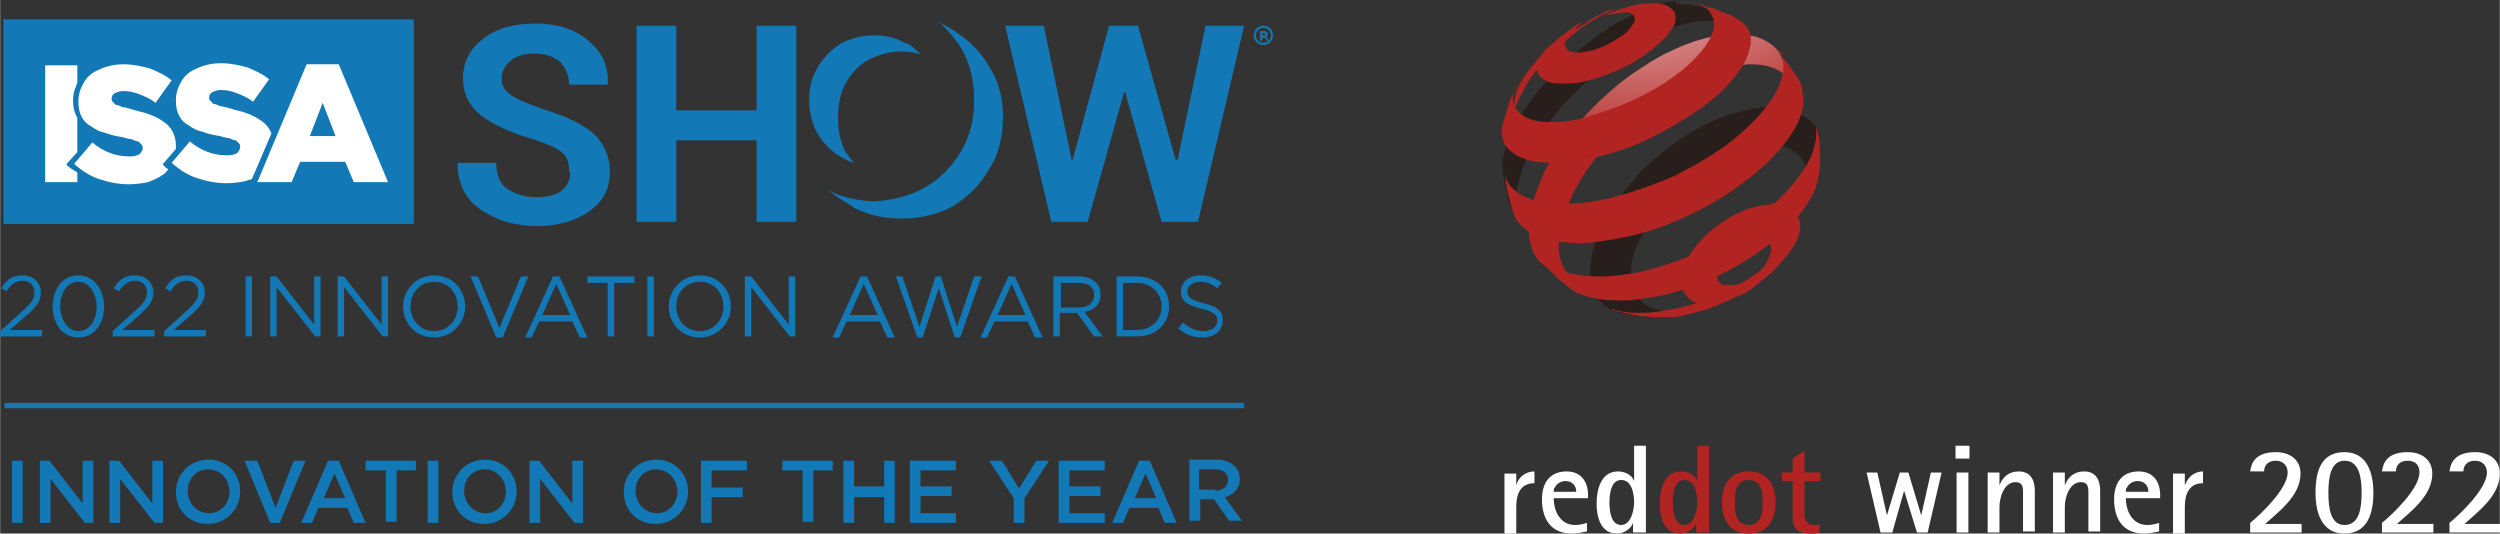 <?xml version="1.0" encoding="UTF-8"?> <svg xmlns="http://www.w3.org/2000/svg" xmlns:xlink="http://www.w3.org/1999/xlink" xml:space="preserve" width="7.239cm" height="1.545cm" version="1.0" style="shape-rendering:geometricPrecision; text-rendering:geometricPrecision; image-rendering:optimizeQuality; fill-rule:evenodd; clip-rule:evenodd" viewBox="0 0 2.333 0.498"><rect x="0" y="0" width="2.333" height="0.498" fill="#333333" stroke="none"/> <defs> <style type="text/css"> .fil8 {fill:#1278B6} .fil9 {fill:#1278B6;fill-rule:nonzero} .fil1 {fill:#B22421;fill-rule:nonzero} .fil7 {fill:white;fill-rule:nonzero} .fil0 {fill:white;fill-rule:nonzero} .fil4 {fill:url(#id0)} .fil3 {fill:url(#id1)} .fil5 {fill:url(#id2)} .fil6 {fill:url(#id3)} .fil2 {fill:url(#id4)} </style> <radialGradient id="id0" gradientUnits="userSpaceOnUse" gradientTransform="matrix(2.049 -0 -0 -2.049 -2 0)" cx="1.557" cy="0.005" r="0.112" fx="1.557" fy="0.005"> <stop offset="0" style="stop-opacity:1; stop-color:white"></stop> <stop offset="0.38" style="stop-opacity:1; stop-color:#D8A388"></stop> <stop offset="1" style="stop-opacity:1; stop-color:#B22421"></stop> <stop offset="0" style="stop-opacity:1; stop-color:#938F8D"></stop> <stop offset="1" style="stop-opacity:1; stop-color:#281F1C"></stop> </radialGradient> <radialGradient id="id1" gradientUnits="userSpaceOnUse" gradientTransform="matrix(1.722 -0 -0 -1.722 -1 0)" cx="1.417" cy="0.089" r="0.055" fx="1.417" fy="0.089"> <stop offset="0" style="stop-opacity:1; stop-color:white"></stop> <stop offset="0.502" style="stop-opacity:1; stop-color:#D8A388"></stop> <stop offset="0.224" style="stop-opacity:1; stop-color:#D89190"></stop> <stop offset="1" style="stop-opacity:1; stop-color:#B22421"></stop> </radialGradient> <radialGradient id="id2" gradientUnits="userSpaceOnUse" gradientTransform="matrix(2.238 -0 -0 -2.24 -2 0)" cx="1.579" cy="0.055" r="0.125" fx="1.579" fy="0.055"> <stop offset="0" style="stop-opacity:1; stop-color:white"></stop> <stop offset="0.42" style="stop-opacity:1; stop-color:#D8A388"></stop> <stop offset="0.522" style="stop-opacity:1; stop-color:#CF896F"></stop> <stop offset="0.239" style="stop-opacity:1; stop-color:#D89190"></stop> <stop offset="1" style="stop-opacity:1; stop-color:#B22421"></stop> </radialGradient> <radialGradient id="id3" gradientUnits="userSpaceOnUse" gradientTransform="matrix(2.119 -0 -0 -2.119 -2 0)" cx="1.624" cy="0.108" r="0.106" fx="1.624" fy="0.108"> <stop offset="0" style="stop-opacity:1; stop-color:white"></stop> <stop offset="0.471" style="stop-opacity:1; stop-color:#D8A388"></stop> <stop offset="1" style="stop-opacity:1; stop-color:#B22421"></stop> <stop offset="0" style="stop-opacity:1; stop-color:#938F8D"></stop> <stop offset="1" style="stop-opacity:1; stop-color:#281F1C"></stop> </radialGradient> <radialGradient id="id4" gradientUnits="userSpaceOnUse" gradientTransform="matrix(1.766 -0 -0 -1.766 -1 1)" cx="1.636" cy="0.198" r="0.055" fx="1.636" fy="0.198"> <stop offset="0" style="stop-opacity:1; stop-color:white"></stop> <stop offset="0.471" style="stop-opacity:1; stop-color:#D8A388"></stop> <stop offset="0.235" style="stop-opacity:1; stop-color:#D89190"></stop> <stop offset="1" style="stop-opacity:1; stop-color:#B22421"></stop> </radialGradient> </defs> <g id="Layer_x0020_1">  <g id="_2280519110576"> <path class="fil0" d="M2.039 0.497l0 -0.024c0,-0.012 0.004,-0.022 0.017,-0.022l0 -0.011c-0.008,0 -0.014,0.005 -0.017,0.013l-0 0 0 -0.011 -0.011 0 0 0.056 0.011 0zm-0.055 -0.039c0,-0.001 0,-0.002 0.001,-0.003 0.002,-0.004 0.006,-0.006 0.01,-0.006 0.006,0 0.01,0.004 0.01,0.01l-0.021 0zm0.031 0.03c-0.003,0.001 -0.007,0.002 -0.011,0.002 -0.014,0 -0.02,-0.013 -0.02,-0.025l0.032 0 0 -0.003c0,-0.013 -0.007,-0.022 -0.02,-0.022 -0.016,0 -0.023,0.011 -0.023,0.026 0,0.018 0.008,0.032 0.028,0.032 0.005,0 0.009,-0.001 0.014,-0.002l0 -0.008zm-0.055 0.009l0 -0.039c0,-0.01 -0.004,-0.018 -0.015,-0.018 -0.009,0 -0.015,0.005 -0.018,0.013l-0 0 0 -0.012 -0.011 0 0 0.056 0.011 0 0 -0.024c0,-0.008 0.004,-0.023 0.015,-0.023 0.006,0 0.007,0.004 0.007,0.009 0,0.002 0,0.005 0,0.007l0 0.03 0.011 0zm-0.061 0l0 -0.039c0,-0.01 -0.004,-0.018 -0.015,-0.018 -0.009,0 -0.015,0.005 -0.018,0.013l-0 0 0 -0.012 -0.011 0 0 0.056 0.011 0 0 -0.024c0,-0.008 0.004,-0.023 0.015,-0.023 0.006,0 0.007,0.004 0.007,0.009 0,0.002 0,0.005 0,0.007l0 0.03 0.011 0zm-0.062 -0.056l-0.011 0 0 0.056 0.011 0 0 -0.056zm0.001 -0.025l-0.013 0 0 0.012 0.013 0 0 -0.012zm-0.039 0.081l0.013 -0.056 -0.01 0 -0.009 0.04 -0 0 -0.012 -0.04 -0.008 0 -0.012 0.04 -0 0 -0.009 -0.04 -0.01 0 0.013 0.056 0.011 0 0.011 -0.039 0 0 0.012 0.039 0.011 0z"></path> <path class="fil1" d="M1.699 0.489c-0.002,0.001 -0.004,0.001 -0.006,0.001 -0.007,0 -0.009,-0.005 -0.009,-0.011l0 -0.03 0.015 0 0 -0.008 -0.015 0 0 -0.02 -0.011 0.007 0 0.013 -0.01 0 0 0.008 0.01 0 0 0.035c0,0.011 0.007,0.014 0.017,0.014 0.003,0 0.006,-0 0.008,-0.001l0 -0.008zm-0.067 0.001c-0.012,0 -0.013,-0.012 -0.013,-0.021 0,-0.009 0.001,-0.021 0.013,-0.021 0.012,0 0.013,0.012 0.013,0.021 0,0.009 -0.001,0.021 -0.013,0.021zm0 0.008c0.018,0 0.025,-0.013 0.025,-0.029 0,-0.016 -0.007,-0.029 -0.025,-0.029 -0.018,0 -0.025,0.013 -0.025,0.029 0,0.016 0.007,0.029 0.025,0.029zm-0.06 -0.008c-0.01,0 -0.011,-0.014 -0.011,-0.021 0,-0.007 0.001,-0.021 0.011,-0.021 0.01,0 0.012,0.013 0.012,0.021 0,0.007 -0.003,0.021 -0.012,0.021zm0.023 0.007l0 -0.081 -0.011 0 0 0.033 -0 0c-0.002,-0.006 -0.009,-0.009 -0.015,-0.009 -0.016,0 -0.02,0.017 -0.02,0.03 0,0.013 0.004,0.028 0.019,0.028 0.006,0 0.013,-0.004 0.015,-0.01l0 0 0 0.009 0.011 0z"></path> <path class="fil0" d="M1.513 0.49c-0.01,0 -0.011,-0.014 -0.011,-0.021 0,-0.007 0.001,-0.021 0.011,-0.021 0.01,0 0.012,0.013 0.012,0.021 0,0.007 -0.003,0.021 -0.012,0.021zm0.023 0.007l0 -0.081 -0.011 0 0 0.033 -0 0c-0.002,-0.006 -0.009,-0.009 -0.015,-0.009 -0.016,0 -0.02,0.017 -0.02,0.03 0,0.013 0.004,0.028 0.019,0.028 0.006,0 0.013,-0.004 0.015,-0.01l0 0 0 0.009 0.011 0zm-0.086 -0.039c0,-0.001 0,-0.002 0.001,-0.003 0.002,-0.004 0.006,-0.006 0.01,-0.006 0.006,0 0.01,0.004 0.01,0.01l-0.021 0zm0.031 0.03c-0.003,0.001 -0.007,0.002 -0.011,0.002 -0.014,0 -0.02,-0.013 -0.02,-0.025l0.032 0 0 -0.003c0,-0.013 -0.007,-0.022 -0.02,-0.022 -0.016,0 -0.023,0.011 -0.023,0.026 0,0.018 0.008,0.032 0.028,0.032 0.005,0 0.009,-0.001 0.014,-0.002l0 -0.008zm-0.066 0.009l0 -0.024c0,-0.012 0.004,-0.022 0.017,-0.022l0 -0.011c-0.008,0 -0.015,0.005 -0.017,0.013l-0 0 0 -0.011 -0.011 0 0 0.056 0.011 0z"></path> <path class="fil2" d="M1.652 0.191l-0 0 -0 0 -0 0 -0 0c-0.003,0 -0.006,0 -0.009,0.001 -0.006,0.001 -0.013,0.003 -0.021,0.007l0 0c-0.007,0.003 -0.014,0.008 -0.02,0.012l0 0c-0.006,0.005 -0.012,0.01 -0.017,0.016l0 0c-0.005,0.006 -0.009,0.011 -0.011,0.017l0 0c-0.003,0.006 -0.004,0.012 -0.005,0.017l0 0c-0,0.006 0.001,0.01 0.004,0.014l0 0c0.003,0.004 0.006,0.006 0.011,0.008l0 0c0.005,0.002 0.011,0.002 0.017,0.001l0 0c0.007,-0.001 0.014,-0.005 0.022,-0.008l0 0c0.008,-0.003 0.014,-0.008 0.021,-0.014l0 0c0.007,-0.005 0.013,-0.011 0.018,-0.017l0 0c0.005,-0.006 0.01,-0.011 0.013,-0.017l0 0c0.004,-0.007 0.005,-0.013 0.005,-0.018l0 0c-0,-0.005 -0.003,-0.01 -0.006,-0.013l0 0c-0.003,-0.003 -0.008,-0.005 -0.013,-0.006l0 0c-0.002,-0.001 -0.005,-0.001 -0.008,-0.001zm-0.042 0.076c-0.002,-0.001 -0.004,-0.002 -0.006,-0.004l0 0c-0.001,-0.002 -0.002,-0.004 -0.002,-0.007l0 0c0,-0.003 0.001,-0.005 0.002,-0.008l0 0c0.001,-0.003 0.003,-0.006 0.005,-0.008l0 0c0.002,-0.003 0.005,-0.005 0.008,-0.008l0 0c0.003,-0.002 0.006,-0.004 0.01,-0.006l0 0c0.004,-0.002 0.007,-0.003 0.01,-0.003l0 0c0.003,-0 0.006,-0 0.008,0l0 0c0.002,0.001 0.004,0.002 0.006,0.003l0 0c0.001,0.002 0.002,0.004 0.002,0.006l0 0c0,0.003 -0.001,0.006 -0.002,0.008l0 0c-0.001,0.003 -0.003,0.006 -0.005,0.009l0 0c-0.002,0.003 -0.005,0.006 -0.008,0.008l0 0c-0.003,0.002 -0.007,0.005 -0.01,0.006l0 0c-0.004,0.002 -0.007,0.003 -0.01,0.003l0 0c-0.001,0 -0.002,0 -0.003,0l0 0c-0.002,0 -0.004,-0 -0.005,-0.001l0 0z"></path> <path class="fil3" d="M1.497 0.012c-0.007,0.003 -0.011,0.005 -0.018,0.01l0 0c-0.02,0.013 -0.032,0.019 -0.047,0.037l0 0c-0.006,0.007 -0.009,0.011 -0.014,0.02l0 0c-0.002,0.004 -0.004,0.011 -0.004,0.011l0 0 -0.001 0.008 -0.002 0.011 -0.001 0.009 -0 0.003c0,-0.001 0,-0.001 0,-0.002l0 0c0,-0.001 0,-0.002 0,-0.003l0 0c0,-0.001 0,-0.002 0,-0.003l0 0c0,-0.001 0,-0.002 0.001,-0.003l0 0c0.002,-0.009 0.007,-0.019 0.013,-0.03l0 0c0.007,-0.012 0.013,-0.018 0.023,-0.028l0 0c0.01,-0.01 0.017,-0.017 0.029,-0.026l0 0c0.007,-0.005 0.025,-0.017 0.036,-0.018l0 0c0.001,-0 0.001,-0 0.001,-0l0 0c-0.001,0 -0.011,0.001 -0.016,0.003zm-0.087 0.109l0 0 0 -0 -0 0z"></path> <path class="fil4" d="M1.564 0.001l-0 0 -0 0 -0 0 -0 0c-0.003,0 -0.006,0 -0.008,0.001 -0.008,0.002 -0.013,0.003 -0.022,0.007l0 0c-0.009,0.004 -0.018,0.009 -0.028,0.014l0 0c-0.013,0.008 -0.026,0.018 -0.037,0.028l0 0c-0.012,0.01 -0.022,0.021 -0.032,0.032l0 0c-0.009,0.011 -0.017,0.023 -0.024,0.034l0 0c-0.006,0.012 -0.009,0.023 -0.011,0.034l0 0c-0,0.002 -0,0.004 -0,0.006l0 0c-0,0.002 0.002,0.014 0.004,0.023l0 0c0.001,0.004 0.001,0.006 0.003,0.01l0 0c0.001,0.004 0.005,0.011 0.005,0.011l0 0 0.002 0.003 0.003 0.005c-0.001,-0.002 -0.002,-0.003 -0.002,-0.005l0 0c-0.001,-0.002 -0.002,-0.005 -0.002,-0.007l0 0c-0,-0.003 -0.001,-0.005 -0.001,-0.008l0 0c0,-0.003 0,-0.006 0.001,-0.009l0 0c0.002,-0.011 0.006,-0.024 0.012,-0.036l0 0c0.006,-0.012 0.015,-0.025 0.024,-0.037l0 0c0.01,-0.012 0.021,-0.023 0.033,-0.034l0 0c0.012,-0.011 0.025,-0.02 0.039,-0.029l0 0c0.011,-0.007 0.022,-0.012 0.032,-0.016l0 0c0.01,-0.004 0.02,-0.007 0.029,-0.008l0 0c0.009,-0.001 0.017,-0.001 0.025,0.001l0 0c0.006,0.002 0.012,0.004 0.016,0.009l0 0 -0.006 -0.006 -0.008 -0.007 -0.004 -0.003 -0.009 -0.004c-0.005,-0.002 -0.011,-0.004 -0.018,-0.005l0 0c-0.004,-0.001 -0.01,-0.001 -0.015,-0.001zm0.062 0.028c-0.001,-0.001 -0.001,-0.001 -0.002,-0.002l0 0 0.002 0.002zm-0.208 0.18l-0.001 -0.001c0,0 0,0.001 0.001,0.001l0 0z"></path> <path class="fil5" d="M1.607 0.033c-0.011,0.001 -0.022,0.004 -0.035,0.009l0 0c-0.012,0.005 -0.025,0.011 -0.038,0.02l0 0c-0.015,0.009 -0.028,0.02 -0.041,0.032l0 0c-0.012,0.012 -0.024,0.024 -0.033,0.037l0 0c-0.01,0.013 -0.018,0.026 -0.023,0.04l0 0c-0.006,0.013 -0.009,0.026 -0.01,0.038l0 0c-0,0.005 -0,0.009 0,0.013l0 0c0.001,0.004 0.002,0.008 0.003,0.011l0 0c0.001,0.003 0.003,0.006 0.005,0.009l0 0c0.002,0.003 0.005,0.005 0.008,0.007l0 0 0.01 0.006 0.009 0.005 0.011 0.005 0.006 0.002c-0.003,-0.001 -0.006,-0.003 -0.009,-0.005l0 0c-0.003,-0.003 -0.006,-0.006 -0.009,-0.009l0 0c-0.002,-0.004 -0.004,-0.008 -0.005,-0.012l0 0c-0.001,-0.005 -0.002,-0.01 -0.001,-0.015l0 0c0,-0.011 0.003,-0.024 0.009,-0.036l0 0c0.005,-0.012 0.012,-0.025 0.021,-0.037l0 0c0.009,-0.012 0.019,-0.024 0.031,-0.035l0 0c0.012,-0.011 0.024,-0.021 0.038,-0.03l0 0c0.014,-0.009 0.027,-0.015 0.04,-0.02l0 0c0.013,-0.004 0.029,-0.008 0.04,-0.008l0 0c0.011,0 0.02,0.002 0.028,0.007l0 0c0.008,0.005 0.009,0.013 0.011,0.024l0 0 0.004 -0.001 -0.013 -0.033 -0.003 -0.007c-0.004,-0.007 -0.012,-0.012 -0.02,-0.015l0 0c-0.005,-0.002 -0.012,-0.002 -0.019,-0.002l0 0c-0.005,0 -0.01,0 -0.014,0.001zm-0.125 0.235l-0.003 -0.001c0.001,0 0.002,0.001 0.003,0.001z"></path> <path class="fil6" d="M1.616 0.106c-0.012,0.004 -0.025,0.01 -0.039,0.018l0 0c-0.013,0.008 -0.026,0.018 -0.037,0.028l0 0c-0.011,0.01 -0.021,0.022 -0.029,0.033l0 0c-0.008,0.012 -0.015,0.023 -0.02,0.035l0 0c-0.005,0.012 -0.007,0.023 -0.007,0.034l0 0c0,0.007 0.001,0.012 0.003,0.017l0 0c0.002,0.005 0.005,0.009 0.009,0.013l0 0c0.004,0.004 0.009,0.006 0.015,0.008l0 0c0.006,0.001 0.012,0.002 0.019,0.003l0.002 -0 0.011 -0.001 0.011 -0.001 0.005 -0.001 0.01 -0.002 0.01 -0.003 0.003 -0.001 0.004 -0.001c-0.007,0.003 -0.015,0.004 -0.021,0.005l0 0c-0.008,0.001 -0.016,0 -0.022,-0.002l0 0c-0.006,-0.002 -0.011,-0.006 -0.015,-0.011l0 0c-0.004,-0.005 -0.006,-0.011 -0.006,-0.019l0 0c-0,-0.008 0.001,-0.018 0.005,-0.027l0 0c0.004,-0.009 0.009,-0.019 0.015,-0.028l0 0c0.007,-0.009 0.014,-0.018 0.023,-0.027l0 0c0.009,-0.008 0.019,-0.016 0.03,-0.023l0 0c0.011,-0.007 0.021,-0.011 0.031,-0.014l0 0c0.01,-0.003 0.019,-0.004 0.028,-0.004l0 0c0.008,0 0.016,0.003 0.021,0.007l0 0c0.006,0.004 0.01,0.01 0.012,0.018l0 0c0.001,-0.002 0.006,-0.004 0.007,-0.007l0 0c0.001,-0.003 0.001,-0.005 0.002,-0.008l0 0c0.001,-0.003 0.002,-0.016 0.002,-0.019 -0.001,-0.001 -0,-0.003 -0.001,-0.004l0 0c-0.004,-0.007 -0.008,-0.01 -0.014,-0.014l0 0c-0.007,-0.005 -0.021,-0.008 -0.031,-0.008l0 0c-0,0 -0.001,-0 -0.001,-0l0 0c-0.01,0 -0.021,0.002 -0.033,0.006zm-0.025 0.176c0,-0 0.001,-0 0.001,-0l0 0 -0.001 0zm-0.001 0l0 -0 0.001 -0c-0,0 -0.001,0 -0.001,0zm-0.005 0.002c0.002,-0.001 0.003,-0.001 0.005,-0.002l0 0 -0.005 0.002z"></path> <path class="fil1" d="M1.564 0.019c-0.001,0.005 -0.005,0.01 -0.009,0.015 -0.005,0.005 -0.011,0.011 -0.018,0.016 -0.007,0.005 -0.015,0.01 -0.024,0.014 -0.009,0.004 -0.018,0.008 -0.027,0.01 -0.009,0.003 -0.017,0.004 -0.025,0.004 -0.007,0 -0.013,-0 -0.017,-0.002 -0.004,-0.002 -0.007,-0.004 -0.009,-0.008 -0.001,-0.003 -0.001,-0.007 0.001,-0.012 0.001,-0.001 0.001,-0.003 0.002,-0.004 0.001,-0.001 0.002,-0.003 0.003,-0.004 0.001,-0.001 0.002,-0.003 0.004,-0.004 0.001,-0.001 0.003,-0.003 0.005,-0.004l0.004 -0.004 0.004 -0.003 0.004 -0.003 0.004 -0.003 0.004 -0.003 0.004 -0.002 0.004 -0.002c0,0 -0.008,0.006 -0.012,0.011 -0.002,0.003 -0.004,0.005 -0.005,0.007 -0.001,0.002 -0.001,0.004 -0,0.006 0.001,0.002 0.002,0.003 0.004,0.004 0.002,0.001 0.005,0.001 0.009,0.001 0.003,-0 0.008,-0.001 0.012,-0.002 0.004,-0.001 0.009,-0.003 0.013,-0.005 0.004,-0.002 0.008,-0.004 0.012,-0.007 0.004,-0.002 0.007,-0.005 0.009,-0.007 0.002,-0.003 0.004,-0.005 0.005,-0.007 0.001,-0.002 0.001,-0.004 -0,-0.006 -0.001,-0.002 -0.003,-0.003 -0.005,-0.003 -0.002,-0.001 -0.005,-0 -0.009,0 -0.003,0.001 -0.007,0.001 -0.012,0.002 -0.003,0.001 -0.004,0.001 -0.007,0.003 0.008,-0.004 0.013,-0.006 0.022,-0.009 0.006,-0.002 0.01,-0.003 0.015,-0.004 0.006,-0.001 0.011,-0.001 0.016,-0.001 0.005,0 0.009,0.001 0.012,0.003 0.003,0.002 0.005,0.004 0.006,0.006 0.001,0.003 0.001,0.006 0,0.01z"></path> <path class="fil1" d="M1.677 0.221c0,0 -0.002,0.005 -0.004,0.009 -0.002,0.003 -0.005,0.007 -0.005,0.007 0,0 -0.001,0.001 -0.002,0.002 -0.002,0.003 -0.005,0.006 -0.005,0.006l-0.005 0.005c-0.005,0.005 -0.01,0.009 -0.016,0.014 -0.006,0.004 -0.012,0.009 -0.019,0.012 -0.007,0.004 -0.014,0.007 -0.021,0.01 -0.007,0.003 -0.015,0.005 -0.023,0.007 -0.002,0 -0.003,0.001 -0.004,0.001 -0.001,0 -0.003,0 -0.004,0.001 -0.001,0 -0.003,0 -0.004,0.001 -0.001,0 -0.003,0 -0.004,0l-0.008 0 -0.002 0 -0.009 -0 -0.009 -0.001c0,0 -0.002,-0 -0.003,-0 -0.004,-0.001 -0.006,-0.001 -0.01,-0.002 -0.004,-0.001 -0.01,-0.002 -0.01,-0.002l-0.005 -0.002 -0.001 -0.001c0.003,0.001 0.008,0.003 0.012,0.003 0.004,0.001 0.009,0.001 0.014,0.001 0.005,0 0.01,-0 0.016,-0.001 0.006,-0.001 0.012,-0.002 0.018,-0.003 0.014,-0.003 0.028,-0.008 0.041,-0.013 0.013,-0.006 0.025,-0.013 0.036,-0.021 0.011,-0.008 0.021,-0.016 0.028,-0.025 0.003,-0.003 0.005,-0.006 0.007,-0.009 0,-0 -0,0 -0,0z"></path> <path class="fil1" d="M1.597 0.007l0.01 0.004 0.01 0.004 0.003 0.002c0.003,0.001 0.005,0.003 0.007,0.005 0.002,0.002 0.004,0.004 0.005,0.006 0.001,0.002 0.002,0.005 0.002,0.008 0,0.003 0,0.006 -0.001,0.009 -0.002,0.009 -0.007,0.018 -0.015,0.028 -0.008,0.01 -0.019,0.02 -0.032,0.029 -0.013,0.009 -0.028,0.018 -0.044,0.026 -0.016,0.008 -0.033,0.014 -0.05,0.018 -0.015,0.004 -0.029,0.006 -0.041,0.006 -0.012,0 -0.022,-0.001 -0.029,-0.004 -0.008,-0.003 -0.013,-0.007 -0.017,-0.012 -0.003,-0.005 -0.004,-0.012 -0.003,-0.019l0.001 -0.003 0.003 -0.01 0.003 -0.01 0.004 -0.008 0.003 -0.007 -0.001 0.001c0,-0 -0,0 -0,0 -0.003,0.007 -0.004,0.013 -0.002,0.018 0.002,0.005 0.006,0.009 0.012,0.012 0.006,0.003 0.014,0.004 0.025,0.004 0.01,-0 0.022,-0.002 0.035,-0.006 0.013,-0.004 0.027,-0.009 0.04,-0.015 0.013,-0.006 0.025,-0.013 0.035,-0.02 0.01,-0.007 0.019,-0.015 0.026,-0.023 0.007,-0.008 0.011,-0.015 0.013,-0.022 0.001,-0.004 0.001,-0.007 0,-0.01 -0.001,-0.003 -0.002,-0.005 -0.004,-0.008 -0.002,-0.002 -0.004,-0.004 -0.007,-0.005 -0.002,-0.001 -0.004,-0.002 -0.007,-0.003l-0.004 -0.001c0.002,0 0.002,0 0.004,0.001 0,0 0.004,0.001 0.006,0.002 0.003,0.001 0.008,0.003 0.008,0.003z"></path> <path class="fil1" d="M1.662 0.051l0.007 0.009 0.007 0.01 0.003 0.005c0.001,0.002 0.002,0.003 0.002,0.005 0.001,0.002 0.001,0.003 0.001,0.005 0,0.002 0.001,0.004 0.001,0.006 0,0.002 -0,0.004 -0,0.006 -0.001,0.011 -0.007,0.023 -0.016,0.035 -0.009,0.012 -0.022,0.025 -0.037,0.036 -0.015,0.012 -0.033,0.023 -0.052,0.032 -0.019,0.009 -0.04,0.017 -0.06,0.021 -0.015,0.003 -0.028,0.005 -0.04,0.006 -0.012,0 -0.023,-0.001 -0.032,-0.003 -0.009,-0.002 -0.017,-0.005 -0.022,-0.01 -0.006,-0.004 -0.01,-0.01 -0.012,-0.016l-0.002 -0.007 -0.003 -0.011 -0.002 -0.011 -0 -0.003 -0.001 -0.006c-0,-0.001 0,0 0,0 0.001,0.006 0.003,0.012 0.008,0.016 0.005,0.005 0.012,0.009 0.02,0.011 0.009,0.003 0.02,0.004 0.032,0.003 0.013,-0 0.027,-0.002 0.042,-0.006 0.019,-0.005 0.039,-0.012 0.057,-0.02 0.018,-0.009 0.035,-0.019 0.05,-0.03 0.014,-0.011 0.026,-0.022 0.035,-0.034 0.009,-0.011 0.014,-0.022 0.016,-0.033 0,-0.003 0.001,-0.006 0,-0.008 -0,-0.003 -0.001,-0.005 -0.001,-0.007 -0.001,-0.002 -0.002,-0.004 -0.003,-0.006 -0.001,-0.001 -0.002,-0.002 -0.003,-0.003l0 -0 0.006 0.006 0.001 0.001z"></path> <path class="fil1" d="M1.698 0.136c0.001,0.009 0.001,0.015 -0,0.024 -0.002,0.014 -0.006,0.023 -0.014,0.034 -0.008,0.012 -0.019,0.023 -0.033,0.034 -0.014,0.011 -0.03,0.021 -0.047,0.029 -0.017,0.008 -0.036,0.015 -0.054,0.019 -0.01,0.002 -0.019,0.003 -0.027,0.004 -0.009,0.001 -0.017,0 -0.024,-0 -0.007,-0.001 -0.014,-0.002 -0.02,-0.004 -0.006,-0.002 -0.011,-0.004 -0.015,-0.008l-0.009 -0.007 -0.007 -0.007c0,0 -0.005,-0.005 -0.008,-0.008 -0.002,-0.002 -0.005,-0.007 -0.005,-0.007 -0.001,-0.001 0,0 0,0 0.003,0.004 0.008,0.007 0.013,0.01 0.006,0.003 0.014,0.006 0.022,0.007 0.009,0.002 0.018,0.002 0.029,0.002 0.011,-0.001 0.023,-0.002 0.035,-0.005 0.02,-0.005 0.04,-0.012 0.059,-0.021 0.019,-0.009 0.036,-0.02 0.051,-0.032 0.015,-0.012 0.027,-0.024 0.036,-0.037 0.009,-0.012 0.014,-0.024 0.015,-0.036 0,-0.001 0,-0.002 0,-0.004 0,-0.001 -0,-0.002 -0,-0.004 -0,-0.001 0.002,0.005 0.002,0.005 0,0 0.001,0.006 0.001,0.009z"></path> <path class="fil7" d="M2.1 0.488c0.01,-0.008 0.035,-0.032 0.035,-0.047 0,-0.006 -0.004,-0.011 -0.011,-0.011 -0.008,0 -0.011,0.005 -0.011,0.01l-0.013 0c0.001,-0.008 0.005,-0.018 0.024,-0.018 0.013,0 0.023,0.007 0.023,0.02 0,0.021 -0.021,0.036 -0.033,0.047l0.034 0 0 0.008 -0.048 0 0 -0.009z"></path> <path class="fil7" d="M2.188 0.49c0.014,0 0.016,-0.016 0.016,-0.03 0,-0.014 -0.002,-0.03 -0.016,-0.03 -0.013,0 -0.015,0.016 -0.015,0.03 0,0.014 0.002,0.03 0.015,0.03zm-0.027 -0.03c0,-0.02 0.005,-0.038 0.027,-0.038 0.021,0 0.027,0.019 0.027,0.038 0,0.02 -0.006,0.038 -0.027,0.038 -0.021,0 -0.027,-0.019 -0.027,-0.038z"></path> <path class="fil7" d="M2.223 0.488c0.01,-0.008 0.035,-0.032 0.035,-0.047 0,-0.006 -0.003,-0.011 -0.011,-0.011 -0.008,0 -0.011,0.005 -0.011,0.01l-0.013 0c0.001,-0.008 0.005,-0.018 0.024,-0.018 0.013,0 0.023,0.007 0.023,0.02 0,0.021 -0.021,0.036 -0.033,0.047l0.034 0 0 0.008 -0.048 0 0 -0.009z"></path> <path class="fil7" d="M2.286 0.488c0.01,-0.008 0.035,-0.032 0.035,-0.047 0,-0.006 -0.004,-0.011 -0.011,-0.011 -0.008,0 -0.011,0.005 -0.011,0.01l-0.013 0c0.001,-0.008 0.005,-0.018 0.024,-0.018 0.013,0 0.023,0.007 0.023,0.02 0,0.021 -0.021,0.036 -0.033,0.047l0.034 0 0 0.008 -0.048 0 0 -0.009z"></path> <path class="fil8" d="M1.098 0.149l0.001 0 0.026 -0.125 0.036 0 -0.043 0.183 -0.034 0 -0.034 -0.121 -0.001 0 -0.034 0.121 -0.034 0 -0.043 -0.183 0.036 0 0.026 0.125 0.001 0 0.034 -0.125 0.027 0 0.035 0.125zm-0.355 0.058l-0.037 0 0 -0.076 -0.075 0 0 0.076 -0.037 0 0 -0.183 0.037 0 0 0.079 0.075 0 0 -0.079 0.037 0 0 0.183zm-0.212 -0.048c0,-0.007 -0.002,-0.013 -0.007,-0.017 -0.005,-0.004 -0.014,-0.008 -0.026,-0.012 -0.022,-0.006 -0.038,-0.014 -0.049,-0.022 -0.011,-0.009 -0.017,-0.02 -0.017,-0.035 0,-0.015 0.006,-0.027 0.019,-0.037 0.013,-0.01 0.029,-0.014 0.049,-0.014 0.02,0 0.036,0.005 0.049,0.016 0.013,0.011 0.019,0.024 0.018,0.04l-0 0.001 -0.036 0c0,-0.008 -0.003,-0.015 -0.008,-0.021 -0.006,-0.005 -0.014,-0.008 -0.024,-0.008 -0.01,0 -0.017,0.002 -0.023,0.007 -0.005,0.004 -0.008,0.01 -0.008,0.017 0,0.006 0.003,0.011 0.009,0.015 0.006,0.004 0.016,0.008 0.03,0.013 0.02,0.006 0.035,0.013 0.046,0.022 0.01,0.009 0.016,0.021 0.016,0.036 0,0.016 -0.006,0.028 -0.019,0.037 -0.012,0.009 -0.029,0.014 -0.049,0.014 -0.02,0 -0.037,-0.005 -0.052,-0.015 -0.015,-0.01 -0.022,-0.025 -0.022,-0.043l0 -0.001 0.036 0c0,0.011 0.003,0.019 0.01,0.024 0.007,0.005 0.016,0.008 0.028,0.008 0.01,0 0.018,-0.002 0.023,-0.006 0.005,-0.004 0.008,-0.01 0.008,-0.016zm0.348 -0.136c-0.002,-0.002 -0.004,-0.003 -0.007,-0.005l0.019 0.011c0.001,0.001 0.003,0.002 0.004,0.003 0.012,0.008 0.021,0.018 0.028,0.03 0.009,0.014 0.013,0.03 0.013,0.047 0,0.018 -0.004,0.035 -0.013,0.049 -0.008,0.014 -0.019,0.025 -0.033,0.034 -0.014,0.008 -0.031,0.012 -0.049,0.012 -0.016,0 -0.03,-0.003 -0.044,-0.01 -0.001,-0.001 -0.003,-0.002 -0.004,-0.003 -0.003,-0.002 -0.007,-0.004 -0.01,-0.006l-0.011 -0.008c0.002,0.001 0.004,0.002 0.006,0.003 0.011,0.005 0.023,0.007 0.037,0.008 0.018,-0.001 0.034,-0.005 0.048,-0.013 0.014,-0.008 0.025,-0.019 0.034,-0.034 0.008,-0.014 0.012,-0.029 0.012,-0.048 0,-0.018 -0.004,-0.034 -0.012,-0.048 -0.005,-0.008 -0.012,-0.016 -0.018,-0.022zm-0.033 0.017c0.005,0.003 0.009,0.006 0.013,0.011 -0.005,-0.002 -0.011,-0.003 -0.017,-0.003 -0.012,0 -0.022,0.003 -0.032,0.008 -0.009,0.005 -0.016,0.013 -0.021,0.022 -0.005,0.009 -0.007,0.02 -0.007,0.032 0,0.012 0.002,0.022 0.007,0.032 0.003,0.003 0.005,0.007 0.008,0.01 -0.004,-0.001 -0.008,-0.003 -0.013,-0.006 -0.009,-0.005 -0.016,-0.013 -0.021,-0.021 -0.005,-0.009 -0.008,-0.02 -0.008,-0.032 0,-0.012 0.003,-0.022 0.008,-0.03 0.005,-0.009 0.013,-0.017 0.021,-0.022 0.009,-0.005 0.02,-0.008 0.032,-0.008 0.012,0 0.022,0.003 0.03,0.008z"></path> <path class="fil9" d="M0.386 0.209l-0.383 0 0 -0.191 0.383 0 0 0.191z"></path> <path class="fil7" d="M0.062 0.153l0.01 -0.011 0 -0.032c-0,-0.001 -0.001,-0.001 -0.001,-0.002 -0.002,-0.004 -0.003,-0.008 -0.003,-0.014l0 -0c0,-0.005 0.001,-0.01 0.003,-0.014 0,-0.001 0.001,-0.002 0.001,-0.003l0 -0.016 -0.03 0 0 0.109 0.03 0 0 -0.009c-0.003,-0.002 -0.007,-0.004 -0.01,-0.007z"></path> <path class="fil7" d="M0.313 0.127l-0.012 -0.031 -0.012 0.031 0.024 0zm-0.026 -0.067l0.029 0 0.046 0.11 -0.032 0 -0.008 -0.019 -0.042 0 -0.008 0.019 -0.032 0 0.046 -0.11z"></path> <path class="fil7" d="M0.152 0.153l0.012 -0.014c0,-0.001 0,-0.002 0,-0.003l0 -0c0,-0.005 -0.001,-0.009 -0.003,-0.013 -0.002,-0.004 -0.005,-0.007 -0.008,-0.009 -0.004,-0.003 -0.008,-0.005 -0.013,-0.007 -0.005,-0.002 -0.011,-0.003 -0.017,-0.005 -0.004,-0.001 -0.007,-0.002 -0.009,-0.002 -0.002,-0.001 -0.004,-0.002 -0.006,-0.002 -0.001,-0.001 -0.002,-0.002 -0.003,-0.003 -0.001,-0.001 -0.001,-0.002 -0.001,-0.003l0 -0c0,-0.002 0.001,-0.004 0.003,-0.005 0.002,-0.001 0.005,-0.002 0.008,-0.002 0.005,0 0.01,0.001 0.015,0.003 0.005,0.002 0.01,0.004 0.015,0.008l0.015 -0.021c-0.006,-0.005 -0.013,-0.008 -0.02,-0.011 -0.007,-0.002 -0.016,-0.004 -0.025,-0.004 -0.007,0 -0.012,0.001 -0.018,0.003 -0.005,0.002 -0.01,0.004 -0.013,0.007 -0.004,0.003 -0.006,0.007 -0.008,0.011 -0.002,0.004 -0.003,0.009 -0.003,0.014l0 0c0,0.006 0.001,0.01 0.003,0.014 0.002,0.004 0.005,0.007 0.009,0.009 0.004,0.003 0.008,0.005 0.013,0.006 0.005,0.002 0.01,0.003 0.016,0.004 0.004,0.001 0.007,0.002 0.009,0.002 0.002,0.001 0.004,0.002 0.006,0.002 0.001,0.001 0.002,0.002 0.003,0.003 0.001,0.001 0.001,0.002 0.001,0.003l0 0c0,0.002 -0.001,0.004 -0.003,0.006 -0.002,0.001 -0.005,0.002 -0.009,0.002 -0.013,0 -0.024,-0.004 -0.035,-0.013l-0.017 0.02c0.007,0.006 0.014,0.011 0.023,0.014 0.009,0.003 0.018,0.005 0.028,0.005 0.007,0 0.013,-0.001 0.018,-0.002 0.005,-0.002 0.01,-0.004 0.014,-0.007 0.002,-0.001 0.003,-0.003 0.005,-0.005 -0.002,-0.001 -0.003,-0.002 -0.005,-0.004z"></path> <path class="fil7" d="M0.253 0.124c-0,-0.001 -0.001,-0.001 -0.001,-0.002 -0.002,-0.004 -0.005,-0.007 -0.008,-0.009 -0.004,-0.003 -0.008,-0.005 -0.013,-0.007 -0.005,-0.002 -0.011,-0.003 -0.017,-0.005 -0.004,-0.001 -0.007,-0.002 -0.009,-0.002 -0.002,-0.001 -0.004,-0.002 -0.006,-0.002 -0.001,-0.001 -0.002,-0.002 -0.003,-0.003 -0.001,-0.001 -0.001,-0.002 -0.001,-0.003l0 -0c0,-0.002 0.001,-0.004 0.003,-0.005 0.002,-0.001 0.005,-0.002 0.008,-0.002 0.005,0 0.01,0.001 0.015,0.003 0.005,0.002 0.01,0.004 0.015,0.008l0.015 -0.021c-0.006,-0.005 -0.013,-0.008 -0.02,-0.011 -0.007,-0.002 -0.016,-0.004 -0.025,-0.004 -0.007,0 -0.012,0.001 -0.018,0.003 -0.005,0.002 -0.01,0.004 -0.013,0.007 -0.004,0.003 -0.006,0.007 -0.008,0.011 -0.002,0.004 -0.003,0.009 -0.003,0.014l0 0c0,0.006 0.001,0.01 0.003,0.014 0.002,0.004 0.005,0.007 0.009,0.009 0.004,0.003 0.008,0.005 0.013,0.006 0.005,0.002 0.01,0.003 0.016,0.004 0.004,0.001 0.007,0.002 0.009,0.002 0.002,0.001 0.004,0.002 0.006,0.002 0.001,0.001 0.002,0.002 0.003,0.003 0.001,0.001 0.001,0.002 0.001,0.003l0 0c0,0.002 -0.001,0.004 -0.003,0.006 -0.002,0.001 -0.005,0.002 -0.009,0.002 -0.013,0 -0.024,-0.004 -0.035,-0.013l-0.017 0.02c0.007,0.006 0.014,0.011 0.023,0.014 0.009,0.003 0.018,0.005 0.028,0.005 0.007,0 0.013,-0.001 0.018,-0.002 0.002,-0.001 0.004,-0.001 0.006,-0.002l0.018 -0.042z"></path> <path class="fil9" d="M1.161 0.381l-1.157 0 0 -0.005 1.157 0 0 0.005z"></path> <path class="fil9" d="M0.011 0.43l0.01 0 0 0.058 -0.01 0 0 -0.058z"></path> <path class="fil9" d="M0.037 0.43l0.009 0 0.031 0.04 0 -0.04 0.01 0 0 0.058 -0.008 0 -0.032 -0.041 0 0.041 -0.01 0 0 -0.058z"></path> <path class="fil9" d="M0.102 0.43l0.009 0 0.031 0.04 0 -0.04 0.01 0 0 0.058 -0.008 0 -0.032 -0.041 0 0.041 -0.01 0 0 -0.058z"></path> <path class="fil9" d="M0.214 0.459l0 -0c0,-0.011 -0.008,-0.021 -0.02,-0.021 -0.011,0 -0.019,0.009 -0.019,0.02l0 0c0,0.011 0.008,0.021 0.02,0.021 0.011,0 0.019,-0.009 0.019,-0.02zm-0.05 0l0 -0c0,-0.016 0.013,-0.03 0.03,-0.03 0.018,0 0.03,0.013 0.03,0.03l0 0c0,0.016 -0.013,0.03 -0.03,0.03 -0.018,0 -0.03,-0.013 -0.03,-0.03z"></path> <path class="fil9" d="M0.229 0.43l0.011 0 0.017 0.044 0.017 -0.044 0.011 0 -0.024 0.058 -0.009 0 -0.024 -0.058z"></path> <path class="fil9" d="M0.322 0.465l-0.01 -0.023 -0.01 0.023 0.02 0zm-0.015 -0.035l0.009 0 0.025 0.058 -0.011 0 -0.006 -0.014 -0.027 0 -0.006 0.014 -0.01 0 0.025 -0.058z"></path> <path class="fil9" d="M0.359 0.439l-0.018 0 0 -0.009 0.047 0 0 0.009 -0.018 0 0 0.048 -0.01 0 0 -0.048z"></path> <path class="fil9" d="M0.399 0.43l0.01 0 0 0.058 -0.01 0 0 -0.058z"></path> <path class="fil9" d="M0.472 0.459l0 -0c0,-0.011 -0.008,-0.021 -0.02,-0.021 -0.011,0 -0.019,0.009 -0.019,0.02l0 0c0,0.011 0.008,0.021 0.02,0.021 0.011,0 0.019,-0.009 0.019,-0.02zm-0.05 0l0 -0c0,-0.016 0.013,-0.03 0.03,-0.03 0.018,0 0.03,0.013 0.03,0.03l0 0c0,0.016 -0.013,0.03 -0.03,0.03 -0.018,0 -0.03,-0.013 -0.03,-0.03z"></path> <path class="fil9" d="M0.494 0.43l0.009 0 0.031 0.04 0 -0.04 0.01 0 0 0.058 -0.008 0 -0.032 -0.041 0 0.041 -0.01 0 0 -0.058z"></path> <path class="fil9" d="M0.632 0.459l0 -0c0,-0.011 -0.008,-0.021 -0.02,-0.021 -0.011,0 -0.019,0.009 -0.019,0.02l0 0c0,0.011 0.008,0.021 0.02,0.021 0.011,0 0.019,-0.009 0.019,-0.02zm-0.05 0l0 -0c0,-0.016 0.013,-0.03 0.03,-0.03 0.018,0 0.03,0.013 0.03,0.03l0 0c0,0.016 -0.013,0.03 -0.03,0.03 -0.018,0 -0.03,-0.013 -0.03,-0.03z"></path> <path class="fil9" d="M0.654 0.43l0.043 0 0 0.009 -0.033 0 0 0.016 0.029 0 0 0.009 -0.029 0 0 0.024 -0.01 0 0 -0.058z"></path> <path class="fil9" d="M0.748 0.439l-0.018 0 0 -0.009 0.047 0 0 0.009 -0.018 0 0 0.048 -0.01 0 0 -0.048z"></path> <path class="fil9" d="M0.787 0.43l0.01 0 0 0.024 0.028 0 0 -0.024 0.01 0 0 0.058 -0.01 0 0 -0.024 -0.028 0 0 0.024 -0.01 0 0 -0.058z"></path> <path class="fil9" d="M0.849 0.43l0.043 0 0 0.009 -0.033 0 0 0.015 0.029 0 0 0.009 -0.029 0 0 0.016 0.033 0 0 0.009 -0.043 0 0 -0.058z"></path> <path class="fil9" d="M0.946 0.465l-0.023 -0.035 0.012 0 0.016 0.026 0.016 -0.026 0.012 0 -0.023 0.035 0 0.023 -0.01 0 0 -0.023z"></path> <path class="fil9" d="M0.988 0.43l0.043 0 0 0.009 -0.033 0 0 0.015 0.029 0 0 0.009 -0.029 0 0 0.016 0.033 0 0 0.009 -0.043 0 0 -0.058z"></path> <path class="fil9" d="M1.079 0.465l-0.01 -0.023 -0.01 0.023 0.02 0zm-0.015 -0.035l0.009 0 0.025 0.058 -0.011 0 -0.006 -0.014 -0.027 0 -0.006 0.014 -0.01 0 0.025 -0.058z"></path> <path class="fil9" d="M1.134 0.458c0.007,0 0.012,-0.004 0.012,-0.01l0 -0c0,-0.006 -0.004,-0.01 -0.012,-0.01l-0.015 0 0 0.019 0.015 0zm-0.025 -0.029l0.026 0c0.007,0 0.013,0.002 0.017,0.006 0.003,0.003 0.005,0.007 0.005,0.012l0 0c0,0.009 -0.006,0.015 -0.014,0.017l0.016 0.022 -0.012 0 -0.014 -0.02 -0 0 -0.013 0 0 0.02 -0.01 0 0 -0.058z"></path> <path class="fil9" d="M-0 0.309l0.02 -0.018c0.009,-0.008 0.012,-0.012 0.012,-0.018 0,-0.007 -0.005,-0.011 -0.011,-0.011 -0.006,0 -0.011,0.003 -0.015,0.01l-0.005 -0.003c0.005,-0.008 0.01,-0.012 0.02,-0.012 0.01,0 0.017,0.007 0.017,0.016l0 0c0,0.008 -0.004,0.013 -0.014,0.022l-0.015 0.013 0.03 0 0 0.006 -0.039 0 0 -0.005z"></path> <path class="fil9" d="M0.09 0.286l0 -0c0,-0.012 -0.007,-0.023 -0.017,-0.023 -0.011,0 -0.017,0.011 -0.017,0.023l0 0c0,0.012 0.007,0.023 0.017,0.023 0.011,0 0.017,-0.011 0.017,-0.023zm-0.041 0l0 -0c0,-0.016 0.009,-0.029 0.024,-0.029 0.014,0 0.024,0.013 0.024,0.029l0 0c0,0.016 -0.009,0.029 -0.024,0.029 -0.015,0 -0.024,-0.013 -0.024,-0.029z"></path> <path class="fil9" d="M0.105 0.309l0.02 -0.018c0.009,-0.008 0.012,-0.012 0.012,-0.018 0,-0.007 -0.005,-0.011 -0.011,-0.011 -0.006,0 -0.011,0.003 -0.015,0.01l-0.005 -0.003c0.005,-0.008 0.01,-0.012 0.02,-0.012 0.01,0 0.017,0.007 0.017,0.016l0 0c0,0.008 -0.004,0.013 -0.014,0.022l-0.015 0.013 0.03 0 0 0.006 -0.039 0 0 -0.005z"></path> <path class="fil9" d="M0.153 0.309l0.02 -0.018c0.009,-0.008 0.012,-0.012 0.012,-0.018 0,-0.007 -0.005,-0.011 -0.011,-0.011 -0.006,0 -0.011,0.003 -0.015,0.01l-0.005 -0.003c0.005,-0.008 0.01,-0.012 0.02,-0.012 0.01,0 0.017,0.007 0.017,0.016l0 0c0,0.008 -0.004,0.013 -0.014,0.022l-0.015 0.013 0.03 0 0 0.006 -0.039 0 0 -0.005z"></path> <path class="fil9" d="M0.229 0.258l0.006 0 0 0.056 -0.006 0 0 -0.056z"></path> <path class="fil9" d="M0.252 0.258l0.006 0 0.035 0.045 0 -0.045 0.006 0 0 0.056 -0.005 0 -0.036 -0.046 0 0.046 -0.006 0 0 -0.056z"></path> <path class="fil9" d="M0.315 0.258l0.006 0 0.035 0.045 0 -0.045 0.006 0 0 0.056 -0.005 0 -0.036 -0.046 0 0.046 -0.006 0 0 -0.056z"></path> <path class="fil9" d="M0.427 0.286l0 -0c0,-0.013 -0.009,-0.023 -0.022,-0.023 -0.013,0 -0.022,0.01 -0.022,0.023l0 0c0,0.013 0.009,0.023 0.022,0.023 0.013,0 0.022,-0.01 0.022,-0.023zm-0.051 0l0 -0c0,-0.015 0.012,-0.029 0.029,-0.029 0.017,0 0.029,0.013 0.029,0.029 0,0 0,0 0,0 0,0.015 -0.012,0.029 -0.029,0.029 -0.017,0 -0.029,-0.013 -0.029,-0.029z"></path> <path class="fil9" d="M0.439 0.258l0.007 0 0.02 0.048 0.02 -0.048 0.007 0 -0.024 0.057 -0.006 0 -0.024 -0.057z"></path> <path class="fil9" d="M0.532 0.294l-0.013 -0.029 -0.013 0.029 0.026 0zm-0.016 -0.036l0.006 0 0.026 0.057 -0.007 0 -0.007 -0.015 -0.031 0 -0.007 0.015 -0.006 0 0.026 -0.057z"></path> <path class="fil9" d="M0.567 0.264l-0.019 0 0 -0.006 0.044 0 0 0.006 -0.019 0 0 0.05 -0.006 0 0 -0.05z"></path> <path class="fil9" d="M0.604 0.258l0.006 0 0 0.056 -0.006 0 0 -0.056z"></path> <path class="fil9" d="M0.675 0.286l0 -0c0,-0.013 -0.009,-0.023 -0.022,-0.023 -0.013,0 -0.022,0.01 -0.022,0.023l0 0c0,0.013 0.009,0.023 0.022,0.023 0.013,0 0.022,-0.01 0.022,-0.023zm-0.051 0l0 -0c0,-0.015 0.012,-0.029 0.029,-0.029 0.017,0 0.029,0.013 0.029,0.029 0,0 0,0 0,0 0,0.015 -0.012,0.029 -0.029,0.029 -0.017,0 -0.029,-0.013 -0.029,-0.029z"></path> <path class="fil9" d="M0.695 0.258l0.006 0 0.035 0.045 0 -0.045 0.006 0 0 0.056 -0.005 0 -0.036 -0.046 0 0.046 -0.006 0 0 -0.056z"></path> <path class="fil9" d="M0.819 0.294l-0.013 -0.029 -0.013 0.029 0.026 0zm-0.016 -0.036l0.006 0 0.026 0.057 -0.007 0 -0.007 -0.015 -0.031 0 -0.007 0.015 -0.006 0 0.026 -0.057z"></path> <path class="fil9" d="M0.835 0.258l0.007 0 0.016 0.047 0.015 -0.047 0.005 0 0.015 0.047 0.016 -0.047 0.007 0 -0.02 0.057 -0.005 0 -0.015 -0.046 -0.015 0.046 -0.005 0 -0.02 -0.057z"></path> <path class="fil9" d="M0.957 0.294l-0.013 -0.029 -0.013 0.029 0.026 0zm-0.016 -0.036l0.006 0 0.026 0.057 -0.007 0 -0.007 -0.015 -0.031 0 -0.007 0.015 -0.006 0 0.026 -0.057z"></path> <path class="fil9" d="M1.007 0.287c0.008,0 0.014,-0.004 0.014,-0.012l0 -0c0,-0.007 -0.005,-0.011 -0.014,-0.011l-0.017 0 0 0.023 0.017 0zm-0.024 -0.029l0.024 0c0.007,0 0.012,0.002 0.016,0.006 0.003,0.003 0.004,0.007 0.004,0.011l0 0c0,0.009 -0.006,0.015 -0.015,0.016l0.017 0.023 -0.008 0 -0.016 -0.022 -0 0 -0.016 0 0 0.022 -0.006 0 0 -0.056z"></path> <path class="fil9" d="M1.061 0.308c0.014,0 0.023,-0.01 0.023,-0.022l0 -0c0,-0.012 -0.009,-0.022 -0.023,-0.022l-0.013 0 0 0.044 0.013 0zm-0.019 -0.05l0.019 0c0.018,0 0.03,0.012 0.03,0.028l0 0c0,0.016 -0.012,0.028 -0.03,0.028l-0.019 0 0 -0.056z"></path> <path class="fil9" d="M1.1 0.306l0.004 -0.005c0.006,0.005 0.011,0.008 0.019,0.008 0.008,0 0.013,-0.004 0.013,-0.01l0 -0c0,-0.005 -0.003,-0.008 -0.015,-0.011 -0.013,-0.003 -0.019,-0.007 -0.019,-0.016l0 -0c0,-0.009 0.008,-0.015 0.018,-0.015 0.008,0 0.014,0.002 0.02,0.007l-0.004 0.005c-0.005,-0.004 -0.01,-0.006 -0.016,-0.006 -0.007,0 -0.012,0.004 -0.012,0.009l0 0c0,0.005 0.003,0.008 0.015,0.011 0.013,0.003 0.018,0.007 0.018,0.016l0 0c0,0.01 -0.008,0.016 -0.019,0.016 -0.009,0 -0.016,-0.003 -0.023,-0.009z"></path> <path class="fil9" d="M1.178 0.033l0.001 0c0.001,0 0.002,-0 0.002,-0.001 0,-0.001 -0.001,-0.001 -0.002,-0.001 -0.001,0 -0.001,0 -0.001,0l0 0.003zm-0 0.005l-0.002 0 0 -0.009c0.001,-0 0.002,-0 0.003,-0 0.002,0 0.002,0 0.003,0.001 0.001,0 0.001,0.001 0.001,0.002 0,0.001 -0.001,0.002 -0.002,0.002l0 0c0.001,0 0.001,0.001 0.002,0.002 0,0.001 0.001,0.002 0.001,0.002l-0.002 0c-0,-0 -0,-0.001 -0.001,-0.002 -0,-0.001 -0.001,-0.001 -0.002,-0.001l-0.001 0 0 0.004zm-0.006 -0.005c0,0.004 0.003,0.007 0.007,0.007 0.004,0 0.007,-0.003 0.007,-0.007 0,-0.004 -0.003,-0.007 -0.007,-0.007 -0.004,0 -0.007,0.003 -0.007,0.007zm0.016 0c0,0.005 -0.004,0.009 -0.009,0.009 -0.005,0 -0.009,-0.004 -0.009,-0.009 0,-0.005 0.004,-0.009 0.009,-0.009 0.005,0 0.009,0.004 0.009,0.009z"></path> </g> </g> </svg> 
